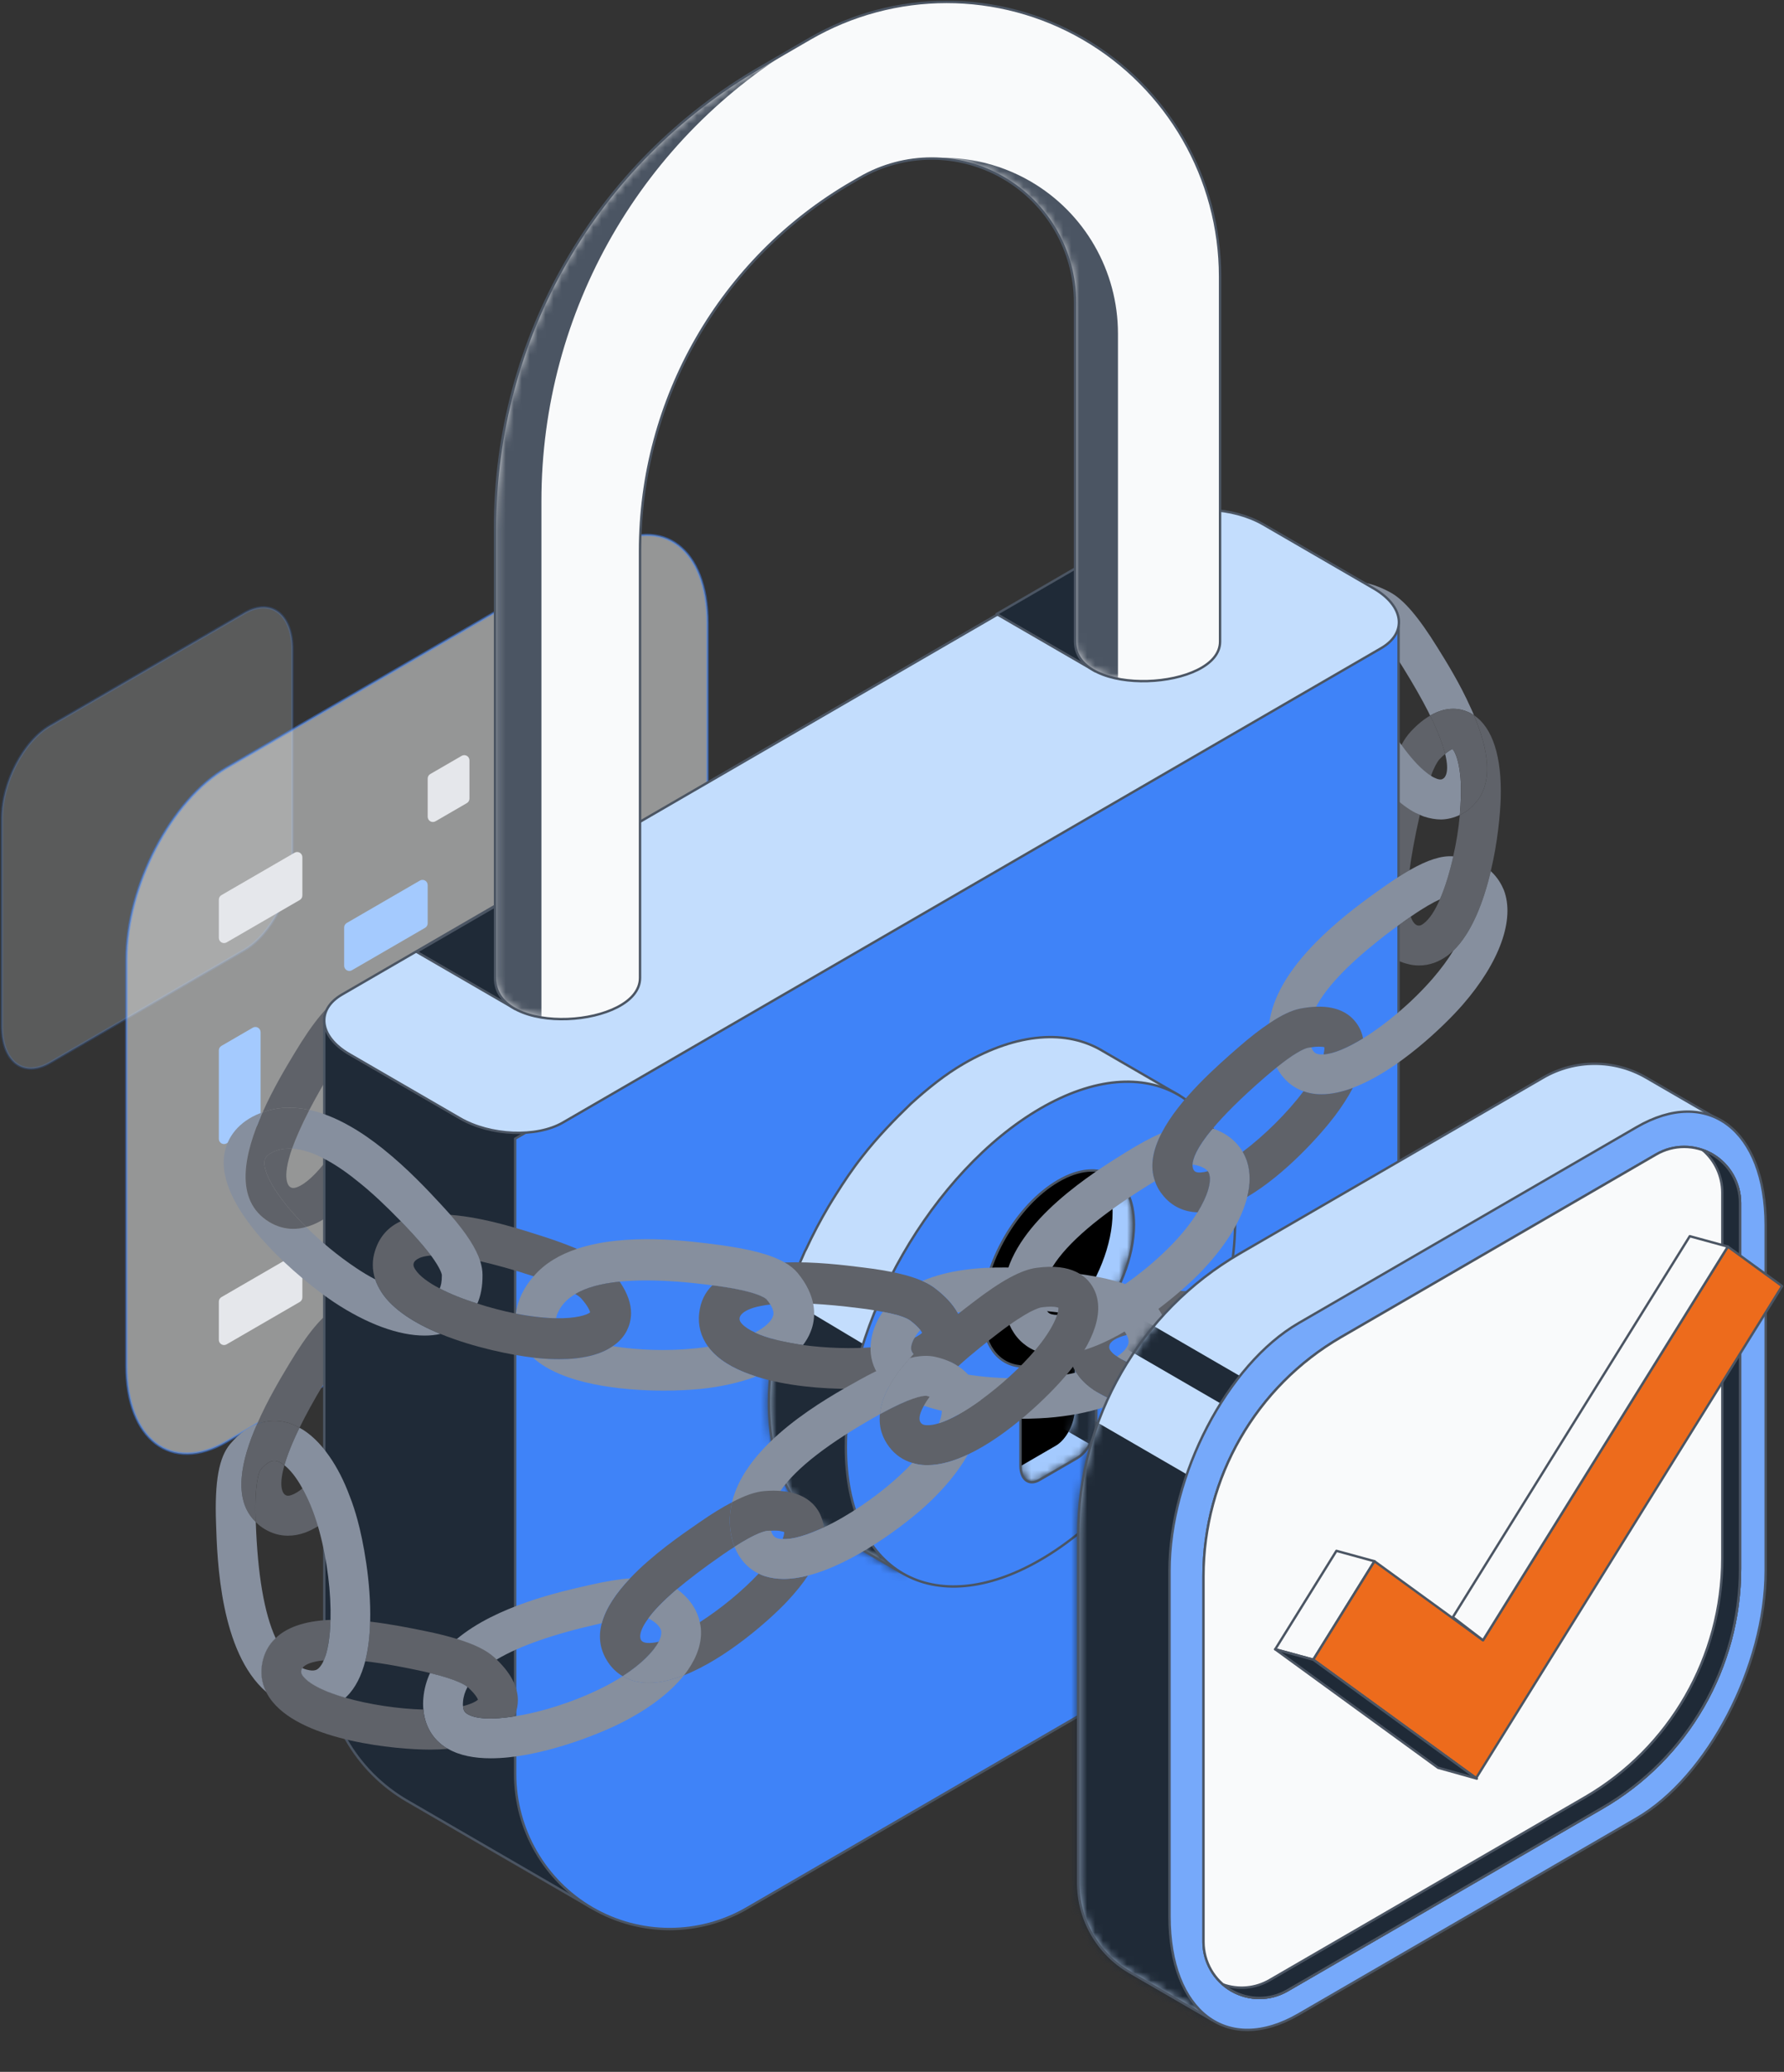 <svg width="224" height="260" viewBox="0 0 224 260" fill="none" xmlns="http://www.w3.org/2000/svg">
<rect x="0" y="0" width="224" height="260" fill="#333333" stroke="none"/>
<path opacity="0.2" fill-rule="evenodd" clip-rule="evenodd" d="M36.72 81.512C36.72 77.058 34.018 75.008 30.689 76.936L6.27 91.086C2.941 93.014 0.24 98.196 0.24 102.651V128.788C0.24 133.242 2.943 135.292 6.27 133.363L30.689 119.213C34.018 117.284 36.72 112.102 36.72 107.648V81.512Z" fill="#F9FAFB" stroke="#3F83F8" stroke-width="0.3" stroke-miterlimit="10"/>
<path opacity="0.5" fill-rule="evenodd" clip-rule="evenodd" d="M88.836 78.178C88.836 68.898 83.205 64.625 76.269 68.644L28.441 96.358C21.505 100.376 15.874 111.175 15.874 120.454V171.377C15.874 180.659 21.505 184.931 28.441 180.911L76.269 153.197C83.205 149.179 88.836 138.38 88.836 129.101V78.178Z" fill="#F9FAFB" stroke="#3F83F8" stroke-width="0.3" stroke-miterlimit="10"/>
<path fill-rule="evenodd" clip-rule="evenodd" d="M79.921 108.488C79.921 108.255 79.796 108.038 79.596 107.922C79.394 107.805 79.146 107.805 78.945 107.922C76.679 109.233 71.155 112.434 69.758 113.245C69.556 113.361 69.433 113.578 69.433 113.811V118.608C69.433 118.842 69.558 119.058 69.758 119.175C69.959 119.291 70.207 119.291 70.409 119.175C72.675 117.862 78.198 114.661 79.596 113.851C79.798 113.734 79.921 113.519 79.921 113.284V108.488Z" fill="#E5E7EB"/>
<path fill-rule="evenodd" clip-rule="evenodd" d="M58.945 120.642C58.945 120.409 58.82 120.194 58.62 120.076C58.418 119.959 58.17 119.959 57.968 120.076C56.769 120.77 54.798 121.913 54.026 122.36C53.825 122.477 53.701 122.692 53.701 122.927V127.723C53.701 127.956 53.826 128.172 54.026 128.289C54.228 128.406 54.476 128.406 54.678 128.289C55.877 127.595 57.848 126.452 58.62 126.004C58.821 125.887 58.945 125.671 58.945 125.438V120.642Z" fill="#E5E7EB"/>
<path fill-rule="evenodd" clip-rule="evenodd" d="M79.921 133.71C79.921 133.477 79.796 133.262 79.596 133.145C79.394 133.027 79.146 133.027 78.945 133.145C77.745 133.84 75.775 134.981 75.003 135.43C74.801 135.547 74.678 135.762 74.678 135.995V140.792C74.678 141.025 74.803 141.24 75.003 141.357C75.204 141.475 75.453 141.475 75.654 141.357C76.854 140.662 78.825 139.521 79.596 139.072C79.798 138.955 79.921 138.74 79.921 138.507V133.71Z" fill="#E5E7EB"/>
<path fill-rule="evenodd" clip-rule="evenodd" d="M58.945 145.866C58.945 145.633 58.82 145.418 58.62 145.301C58.418 145.184 58.17 145.184 57.968 145.301C56.769 145.995 54.798 147.138 54.026 147.586C53.825 147.703 53.701 147.918 53.701 148.151V152.948C53.701 153.181 53.826 153.396 54.026 153.514C54.228 153.631 54.476 153.631 54.678 153.514C55.877 152.819 57.848 151.677 58.62 151.229C58.821 151.111 58.945 150.896 58.945 150.663V145.866Z" fill="#E5E7EB"/>
<path fill-rule="evenodd" clip-rule="evenodd" d="M69.433 95.648C69.433 95.415 69.308 95.199 69.108 95.082C68.906 94.965 68.658 94.965 68.456 95.082C67.257 95.776 65.286 96.919 64.514 97.365C64.313 97.483 64.189 97.698 64.189 97.933V109.035C64.189 109.269 64.314 109.484 64.514 109.602C64.716 109.717 64.964 109.717 65.166 109.602C66.365 108.906 68.336 107.765 69.108 107.318C69.31 107.201 69.433 106.986 69.433 106.751V95.648Z" fill="#E5E7EB"/>
<path fill-rule="evenodd" clip-rule="evenodd" d="M48.454 133.027C48.454 132.794 48.33 132.578 48.129 132.461C47.928 132.344 47.679 132.344 47.478 132.461C46.279 133.157 44.308 134.298 43.536 134.746C43.334 134.863 43.211 135.079 43.211 135.312V146.415C43.211 146.648 43.336 146.865 43.536 146.981C43.738 147.098 43.986 147.098 44.188 146.981C45.387 146.286 47.358 145.144 48.129 144.696C48.331 144.578 48.454 144.363 48.454 144.13V133.027Z" fill="#E5E7EB"/>
<path fill-rule="evenodd" clip-rule="evenodd" d="M37.966 158.021C37.966 157.788 37.841 157.572 37.641 157.455C37.439 157.338 37.191 157.338 36.989 157.455C34.724 158.768 29.2 161.969 27.803 162.779C27.601 162.896 27.477 163.111 27.477 163.344V168.141C27.477 168.374 27.602 168.591 27.803 168.706C28.004 168.824 28.252 168.824 28.454 168.706C30.72 167.394 36.243 164.193 37.641 163.383C37.843 163.266 37.966 163.05 37.966 162.817V158.021Z" fill="#E5E7EB"/>
<path fill-rule="evenodd" clip-rule="evenodd" d="M58.945 95.42C58.945 95.185 58.82 94.97 58.62 94.852C58.418 94.737 58.17 94.737 57.968 94.852C56.769 95.548 54.798 96.689 54.026 97.136C53.825 97.253 53.701 97.468 53.701 97.703V102.499C53.701 102.732 53.826 102.949 54.026 103.067C54.228 103.182 54.476 103.182 54.678 103.067C55.877 102.371 57.848 101.23 58.62 100.782C58.821 100.666 58.945 100.449 58.945 100.216V95.42Z" fill="#E5E7EB"/>
<path fill-rule="evenodd" clip-rule="evenodd" d="M37.966 107.576C37.966 107.343 37.841 107.126 37.641 107.009C37.439 106.893 37.191 106.893 36.989 107.009C34.724 108.321 29.2 111.522 27.803 112.332C27.601 112.449 27.477 112.665 27.477 112.899V117.696C27.477 117.929 27.602 118.146 27.803 118.263C28.004 118.379 28.252 118.379 28.454 118.263C30.72 116.95 36.243 113.749 37.641 112.94C37.843 112.822 37.966 112.607 37.966 112.372V107.576Z" fill="#E5E7EB"/>
<path fill-rule="evenodd" clip-rule="evenodd" d="M79.921 83.263C79.921 83.03 79.796 82.815 79.596 82.697C79.394 82.58 79.146 82.58 78.945 82.697C77.745 83.391 75.775 84.534 75.003 84.981C74.801 85.098 74.678 85.313 74.678 85.548V90.344C74.678 90.577 74.803 90.794 75.003 90.91C75.204 91.027 75.453 91.027 75.654 90.91C76.854 90.216 78.825 89.073 79.596 88.625C79.798 88.508 79.921 88.292 79.921 88.059V83.263Z" fill="#A4CAFE"/>
<path fill-rule="evenodd" clip-rule="evenodd" d="M74.676 124.138C74.676 123.904 74.551 123.688 74.351 123.571C74.149 123.455 73.901 123.455 73.699 123.571C71.434 124.884 65.91 128.085 64.513 128.895C64.311 129.012 64.188 129.227 64.188 129.46V134.257C64.188 134.49 64.312 134.705 64.513 134.822C64.714 134.94 64.962 134.94 65.164 134.822C67.43 133.51 72.953 130.309 74.351 129.499C74.553 129.382 74.676 129.166 74.676 128.933V124.138Z" fill="#A4CAFE"/>
<path fill-rule="evenodd" clip-rule="evenodd" d="M53.699 111.07C53.699 110.837 53.575 110.62 53.374 110.504C53.173 110.387 52.925 110.387 52.723 110.504C50.457 111.815 44.934 115.016 43.536 115.828C43.334 115.945 43.211 116.16 43.211 116.393V121.191C43.211 121.424 43.336 121.64 43.536 121.757C43.736 121.874 43.986 121.874 44.188 121.757C46.453 120.446 51.977 117.243 53.374 116.433C53.576 116.316 53.699 116.101 53.699 115.868V111.07Z" fill="#A4CAFE"/>
<path fill-rule="evenodd" clip-rule="evenodd" d="M32.721 129.531C32.721 129.298 32.596 129.082 32.396 128.965C32.194 128.848 31.946 128.848 31.744 128.965C30.545 129.661 28.574 130.802 27.803 131.25C27.601 131.367 27.477 131.582 27.477 131.815V142.919C27.477 143.152 27.602 143.369 27.803 143.485C28.004 143.602 28.252 143.602 28.454 143.485C29.653 142.79 31.624 141.648 32.396 141.2C32.598 141.082 32.721 140.867 32.721 140.634V129.531Z" fill="#A4CAFE"/>
<path d="M49.736 163.876C49.036 163.291 48.022 162.758 46.607 162.758C45.41 162.758 43.962 163.126 42.182 164.127C40.485 165.078 38.655 167.267 36.325 171.141C35.211 172.994 33.563 175.749 32.282 178.706C33.696 178.171 34.961 178.272 35.776 178.455C36.408 178.589 37.007 178.823 37.606 179.174C38.371 177.621 39.37 175.767 40.685 173.596C43.098 169.555 44.295 168.671 44.611 168.502C45.742 167.868 46.341 167.784 46.557 167.784C46.841 168.335 46.974 170.406 45.792 173.863C44.777 176.786 43.13 180.109 41.367 182.781C40.219 184.468 39.055 185.903 37.973 186.788C37.507 187.172 37.041 187.457 36.624 187.606C36.125 187.79 35.925 187.674 35.81 187.59C35.659 187.507 34.862 186.856 35.71 183.883C35.344 183.583 35.011 183.416 34.695 183.35C34.479 183.3 33.813 183.149 32.715 184.452C32.632 184.569 31.933 185.721 32.098 190.798C32.098 190.865 32.098 190.931 32.114 190.998C32.43 191.349 32.814 191.633 33.229 191.884C34.145 192.435 35.126 192.719 36.157 192.719C36.873 192.719 37.604 192.586 38.336 192.319C38.869 192.118 39.401 191.852 39.916 191.535C41.348 190.65 42.694 189.314 43.909 187.778C47.187 183.67 49.599 178.11 50.498 175.505C52.377 170.011 52.111 165.87 49.732 163.883L49.736 163.876Z" fill="#5F6269"/>
<path d="M50.701 124.72C49.987 124.123 48.932 123.576 47.486 123.576C46.277 123.576 44.798 123.952 42.978 124.977C41.242 125.951 39.37 128.188 36.988 132.149C35.882 133.976 34.266 136.674 32.973 139.593C34.895 138.877 36.886 138.859 38.842 139.286C39.54 137.938 40.408 136.401 41.445 134.659C42.688 132.592 43.607 131.329 44.252 130.577C44.915 129.809 45.307 129.536 45.459 129.449C46.617 128.8 47.228 128.715 47.449 128.715C47.739 129.279 47.875 131.395 46.65 134.93C45.97 136.963 44.966 139.182 43.809 141.248C42.941 142.836 41.988 144.338 41.036 145.585C39.708 147.31 38.399 148.574 37.292 148.984C36.782 149.172 36.578 149.051 36.442 148.966C36.272 148.863 35.302 148.079 36.663 144.15C36.561 144.133 36.476 144.133 36.373 144.133C35.608 144.133 34.928 144.269 34.298 144.56C33.261 145.055 33.226 145.516 33.21 145.773C33.074 147.567 35.235 150.777 38.434 153.97C38.637 153.919 38.842 153.867 39.045 153.782C41.308 152.962 43.435 150.93 45.238 148.505C46.293 147.122 47.228 145.619 48.045 144.133C49.713 141.162 50.903 138.276 51.482 136.601C53.405 130.966 53.133 126.748 50.7 124.717L50.701 124.72Z" fill="#5F6269"/>
<path d="M176.984 109.205C175.952 109.79 174.805 110.542 173.54 111.443C173.04 111.794 172.441 112.212 171.793 112.695C171.843 114.715 172.192 116.603 173.008 118.089C174.09 117.222 175.27 116.336 176.553 115.433C176.753 115.284 176.953 115.149 177.136 115.033C176.82 114.098 176.619 112.379 176.984 109.205Z" fill="#5F6269"/>
<path d="M173.536 111.451C173.054 111.803 172.439 112.222 171.802 112.706C171.67 108.28 172.898 103.238 173.601 100.265C173.71 99.803 173.843 99.34 173.931 98.922C174.589 96.566 175.247 94.783 175.971 93.483C176.321 92.8 176.717 92.271 177.112 91.831C177.967 90.905 178.802 90.245 179.57 89.805C180.447 91.566 180.952 92.932 181.282 93.989C181.347 94.209 181.413 94.407 181.458 94.606C181.261 94.76 181.019 95.003 180.734 95.289C180.625 95.421 180.339 95.773 179.945 96.676C179.857 96.873 179.769 97.093 179.682 97.359C179.331 98.262 178.914 99.517 178.497 101.323C178.432 101.631 178.344 101.94 178.278 102.248C177.62 105.11 177.224 107.401 176.983 109.206C175.952 109.8 174.81 110.549 173.539 111.452L173.536 111.451Z" fill="#5F6269"/>
<path d="M188.432 100.198C188.366 102.113 188.059 105.681 187.181 109.314C186.282 113.144 184.812 117.064 182.465 119.31C182.268 119.508 182.048 119.684 181.807 119.882C180.687 120.719 179.459 121.159 178.187 121.159C177.725 121.159 177.264 121.116 176.805 120.983C175.005 120.565 173.8 119.508 173.009 118.076C174.083 117.218 175.268 116.336 176.563 115.434C176.76 115.28 176.959 115.148 177.133 115.037C177.441 115.94 177.857 116.095 177.988 116.138C178.142 116.161 178.339 116.226 178.777 115.874C179.501 115.323 180.181 114.268 180.796 112.858C181.454 111.338 182.024 109.468 182.463 107.464C182.858 105.769 183.143 103.963 183.297 102.268C183.494 102.179 183.693 102.07 183.89 101.959C184.285 101.696 184.679 101.408 184.986 101.056C187.684 98.414 186.851 93.966 185.074 89.76C187.401 91.301 188.585 94.958 188.432 100.198Z" fill="#5F6269"/>
<path d="M172.174 78.73C172.482 78.907 173.689 79.765 176.167 83.773C177.506 85.931 178.537 87.758 179.326 89.299C179.414 89.475 179.502 89.65 179.568 89.805C180.644 89.167 181.63 88.947 182.464 88.947C183.167 88.947 183.76 89.101 184.264 89.321C184.549 89.43 184.813 89.585 185.076 89.761C184.944 89.43 184.791 89.101 184.637 88.77C183.321 85.82 181.632 83.09 180.49 81.261C178.098 77.408 176.256 75.25 174.544 74.324C172.744 73.355 171.297 73.003 170.09 73.024C168.686 73.047 167.677 73.596 166.974 74.191C164.627 76.217 164.429 80.356 166.382 85.817C167.304 88.415 169.805 93.941 173.138 97.993C173.401 98.302 173.665 98.631 173.928 98.919C174.959 100.042 176.055 101.011 177.175 101.694C177.525 101.914 177.898 102.091 178.271 102.245C178.447 102.333 178.599 102.399 178.776 102.465C179.522 102.708 180.245 102.84 180.969 102.84C181.781 102.817 182.549 102.62 183.295 102.268C183.361 101.496 183.404 100.748 183.427 100.044C183.558 96.388 182.812 94.45 182.373 93.989C182.242 94.055 181.934 94.187 181.451 94.606C182.066 97.05 181.363 97.622 181.232 97.688C181.123 97.776 180.924 97.908 180.42 97.731C180.178 97.643 179.938 97.534 179.674 97.357C179.477 97.246 179.278 97.094 179.059 96.917C178.071 96.145 177.019 94.936 175.966 93.481C175.855 93.305 175.724 93.15 175.615 92.975C173.816 90.333 172.126 87.03 171.052 84.123C169.824 80.667 169.933 78.597 170.218 78.046C170.415 78.046 171.03 78.112 172.171 78.729L172.174 78.73Z" fill="#868F9E"/>
<path d="M184.988 101.059C184.68 101.41 184.285 101.696 183.891 101.962C183.694 102.071 183.495 102.182 183.298 102.27C183.364 101.499 183.407 100.75 183.43 100.046C183.561 96.391 182.815 94.453 182.376 93.992C182.245 94.057 181.938 94.189 181.454 94.609C181.411 94.411 181.344 94.212 181.278 93.992C180.948 92.934 180.444 91.57 179.566 89.807C180.642 89.169 181.629 88.949 182.463 88.949C183.166 88.949 183.758 89.103 184.262 89.324C184.547 89.433 184.811 89.587 185.074 89.764C186.851 93.969 187.685 98.417 184.986 101.06L184.988 101.059Z" fill="#5F6269"/>
<path d="M166.807 152.248C169.904 154.673 173.273 158.293 175.247 161.401C178.02 161.452 179.789 161.93 180.946 162.87C181.303 163.161 181.609 163.45 181.881 163.758C180.436 157.577 172.983 150.576 169.938 148.202C165.259 144.564 161.193 143.456 158.487 145.095C157.278 145.829 156.002 147.298 156.002 150.235C156.002 150.918 156.069 151.686 156.223 152.523C156.58 154.487 158.079 156.997 161.055 160.532C161.666 161.266 162.297 162.018 162.978 162.768C164.287 164.255 165.7 165.773 167.197 167.123C167.725 167.618 168.269 168.097 168.83 168.54C170.668 170.009 172.283 170.898 173.695 171.357C176.707 170.162 178.289 168.693 178.442 167.891C178.51 167.551 178 167.089 177.744 166.868C177.659 166.816 177.336 166.697 176.553 166.594C176.247 166.731 175.821 166.713 175.277 166.527C174.409 166.236 173.287 165.553 172.011 164.53C170.973 163.692 169.934 162.703 168.948 161.713C167.23 159.937 165.716 158.144 164.864 157.136C161.767 153.431 161.308 151.98 161.239 151.62C161 150.306 161.121 149.69 161.188 149.486C161.817 149.401 163.858 149.947 166.803 152.253L166.807 152.248Z" fill="#5F6269"/>
<path fill-rule="evenodd" clip-rule="evenodd" d="M74.151 146.893L40.715 127.518V207.904C40.715 215.366 44.681 222.26 51.12 225.991C60.934 231.678 74.153 239.338 74.153 239.338L74.151 146.893Z" fill="#1F2A37"/>
<path d="M74.151 146.893L40.715 127.518V207.904C40.715 215.366 44.681 222.26 51.12 225.991C60.934 231.678 74.153 239.338 74.153 239.338L74.151 146.893Z" stroke="#4B5563" stroke-width="0.3" stroke-linejoin="round"/>
<path fill-rule="evenodd" clip-rule="evenodd" d="M175.603 78.621L64.679 142.894V222.61C64.679 229.567 68.376 235.994 74.378 239.471C80.38 242.949 87.775 242.949 93.778 239.471C114.808 227.285 142.427 211.282 159.592 201.336C169.5 195.594 175.603 184.986 175.603 173.505V78.621Z" fill="#3F83F8"/>
<path d="M175.603 78.621L64.679 142.894V222.61C64.679 229.567 68.376 235.994 74.378 239.471C80.38 242.949 87.775 242.949 93.778 239.471C114.808 227.285 142.427 211.282 159.592 201.336C169.5 195.594 175.603 184.986 175.603 173.505V78.621Z" stroke="#4B5563" stroke-width="0.3" stroke-linejoin="round"/>
<path fill-rule="evenodd" clip-rule="evenodd" d="M158.619 65.811C154.793 63.594 148.997 63.353 145.683 65.273L42.951 124.801C39.637 126.721 40.053 130.079 43.88 132.297L57.745 140.331C61.571 142.548 67.367 142.789 70.681 140.869L173.413 81.343C176.727 79.423 176.311 76.064 172.484 73.847L158.619 65.811Z" fill="#C3DDFD"/>
<path d="M158.619 65.811C154.793 63.594 148.997 63.353 145.683 65.273L42.951 124.801C39.637 126.721 40.053 130.079 43.88 132.297L57.745 140.331C61.571 142.548 67.367 142.789 70.681 140.869L173.413 81.343C176.727 79.423 176.311 76.064 172.484 73.847L158.619 65.811Z" stroke="#4B5563" stroke-width="0.3" stroke-linejoin="round"/>
<path fill-rule="evenodd" clip-rule="evenodd" d="M64.679 126.615L52.306 119.446L64.879 112.16L76.667 118.991L64.679 126.615Z" fill="#1F2A37"/>
<path d="M64.679 126.615L52.306 119.446L64.879 112.16L76.667 118.991L64.679 126.615Z" stroke="#4B5563" stroke-width="0.3" stroke-linejoin="round"/>
<path fill-rule="evenodd" clip-rule="evenodd" d="M137.508 84.221L125.137 77.055L137.71 69.768L149.498 76.598L137.508 84.221Z" fill="#1F2A37"/>
<path d="M137.508 84.221L125.137 77.055L137.71 69.768L149.498 76.598L137.508 84.221Z" stroke="#4B5563" stroke-width="0.3" stroke-linejoin="round"/>
<path fill-rule="evenodd" clip-rule="evenodd" d="M134.983 80.517V37.965C134.983 31.509 131.552 25.544 125.98 22.316C120.409 19.088 113.545 19.088 107.975 22.316C107.642 22.509 107.307 22.702 106.974 22.895C90.507 32.438 80.362 50.071 80.362 69.156V122.716C80.362 128.907 62.154 130.292 62.154 122.716V66.241C62.154 42.431 74.811 20.43 95.357 8.524C97.437 7.319 99.553 6.093 101.687 4.856C112.31 -1.298 125.399 -1.298 136.024 4.856C146.647 11.012 153.192 22.388 153.192 34.7V80.515C153.192 86.578 134.985 87.666 134.985 80.515L134.983 80.517Z" fill="#F9FAFB"/>
<mask id="mask0_691_3389" style="mask-type:luminance" maskUnits="userSpaceOnUse" x="62" y="0" width="92" height="128">
<path d="M134.983 80.517V37.965C134.983 31.509 131.552 25.544 125.98 22.316C120.409 19.088 113.545 19.088 107.975 22.316C107.642 22.509 107.307 22.702 106.974 22.895C90.507 32.438 80.362 50.071 80.362 69.156V122.716C80.362 128.907 62.154 130.292 62.154 122.716V66.241C62.154 42.431 74.811 20.43 95.357 8.524C97.437 7.319 99.553 6.093 101.687 4.856C112.31 -1.298 125.399 -1.298 136.024 4.856C146.647 11.012 153.192 22.388 153.192 34.7V80.515C153.192 86.578 134.985 87.666 134.985 80.515L134.983 80.517Z" fill="white"/>
</mask>
<g mask="url(#mask0_691_3389)">
<path fill-rule="evenodd" clip-rule="evenodd" d="M67.985 127.689C64.753 127.161 62.154 125.578 62.154 122.716V66.241C62.154 42.431 74.811 20.43 95.357 8.524L101.185 5.148C80.638 17.052 67.982 39.055 67.982 62.865V127.532C67.982 127.585 67.982 127.638 67.985 127.689Z" fill="#4B5563"/>
<path fill-rule="evenodd" clip-rule="evenodd" d="M116.199 19.91C120.708 19.459 125.325 20.407 129.381 22.757C136.182 26.697 140.372 33.981 140.372 41.865V85.189C137.348 84.599 134.983 83.092 134.983 80.516V37.966C134.983 31.51 131.552 25.545 125.98 22.317C122.962 20.567 119.565 19.764 116.199 19.91Z" fill="#4B5563"/>
</g>
<path d="M134.983 80.517V37.965C134.983 31.509 131.552 25.544 125.98 22.316C120.409 19.088 113.545 19.088 107.975 22.316C107.642 22.509 107.307 22.702 106.974 22.895C90.507 32.438 80.362 50.071 80.362 69.156V122.716C80.362 128.907 62.154 130.292 62.154 122.716V66.241C62.154 42.431 74.811 20.43 95.357 8.524C97.437 7.319 99.553 6.093 101.687 4.856C112.31 -1.298 125.399 -1.298 136.024 4.856C146.647 11.012 153.192 22.388 153.192 34.7V80.515C153.192 86.578 134.985 87.666 134.985 80.515L134.983 80.517Z" stroke="#4B5563" stroke-width="0.3" stroke-linejoin="round"/>
<path d="M138.421 131.872C133.986 129.208 127.811 129.539 120.981 133.496C118.672 134.835 116.484 136.593 114.366 138.513C112.268 140.534 110.172 142.694 108.274 145.125C107.062 146.658 105.963 148.296 104.913 149.967C104.61 150.449 104.314 150.923 104.024 151.413C103.004 153.142 102.066 154.911 101.229 156.722C101.171 156.847 101.091 156.965 101.035 157.092C98.238 163.337 96.541 169.901 96.541 175.98C96.541 183.706 99.212 189.165 103.541 191.766L113.205 197.366L148.085 137.47L138.421 131.872Z" fill="#C3DDFD"/>
<mask id="mask1_691_3389" style="mask-type:luminance" maskUnits="userSpaceOnUse" x="96" y="130" width="53" height="68">
<path d="M138.421 131.872C133.986 129.208 127.811 129.539 120.981 133.496C118.672 134.835 116.484 136.593 114.366 138.513C112.268 140.534 110.172 142.694 108.274 145.125C107.062 146.658 105.963 148.296 104.913 149.967C104.61 150.449 104.314 150.923 104.024 151.413C103.004 153.142 102.066 154.911 101.229 156.722C101.171 156.847 101.091 156.965 101.035 157.092C98.238 163.337 96.541 169.901 96.541 175.98C96.541 183.706 99.212 189.165 103.541 191.766L113.205 197.366L148.085 137.47L138.421 131.872Z" fill="white"/>
</mask>
<g mask="url(#mask1_691_3389)">
<path fill-rule="evenodd" clip-rule="evenodd" d="M109.135 201.329L66.148 175.64L92.758 159.322L135.16 184.672L109.135 201.329Z" fill="#1F2A37"/>
</g>
<path d="M138.421 131.872C133.986 129.208 127.811 129.539 120.981 133.496C118.672 134.835 116.484 136.593 114.366 138.513C112.268 140.534 110.172 142.694 108.274 145.125C107.062 146.658 105.963 148.296 104.913 149.967C104.61 150.449 104.314 150.923 104.024 151.413C103.004 153.142 102.066 154.911 101.229 156.722C101.171 156.847 101.091 156.965 101.035 157.092C98.238 163.337 96.541 169.901 96.541 175.98C96.541 183.706 99.212 189.165 103.541 191.766L113.205 197.366L148.085 137.47L138.421 131.872Z" stroke="#4B5563" stroke-width="0.3" stroke-linejoin="round"/>
<path d="M106.205 181.58C106.205 197.223 117.147 203.564 130.645 195.742C144.144 187.919 155.085 168.899 155.085 153.258C155.085 137.616 144.144 131.274 130.645 139.096C117.148 146.917 106.205 165.937 106.205 181.58Z" fill="#3F83F8" stroke="#4B5563" stroke-width="0.3" stroke-linejoin="round"/>
<path fill-rule="evenodd" clip-rule="evenodd" d="M128.135 171.477C125.296 171.216 123.385 168.766 123.385 164.696C123.385 158.62 127.64 151.221 132.884 148.184C138.127 145.145 142.383 147.612 142.383 153.687C142.383 157.759 140.471 162.424 137.633 165.973V178.42C137.633 180.175 136.568 182.214 135.258 182.974L130.508 185.726C129.197 186.486 128.133 185.678 128.133 183.925V171.478L128.135 171.477Z" fill="black"/>
<mask id="mask2_691_3389" style="mask-type:luminance" maskUnits="userSpaceOnUse" x="123" y="146" width="20" height="41">
<path d="M128.135 171.477C125.296 171.216 123.385 168.766 123.385 164.696C123.385 158.62 127.64 151.221 132.884 148.184C138.127 145.145 142.383 147.612 142.383 153.687C142.383 157.759 140.471 162.424 137.633 165.973V178.42C137.633 180.175 136.568 182.214 135.258 182.974L130.508 185.726C129.197 186.486 128.133 185.678 128.133 183.925V171.478L128.135 171.477Z" fill="white"/>
</mask>
<g mask="url(#mask2_691_3389)">
<path fill-rule="evenodd" clip-rule="evenodd" d="M138.124 146.975C140.69 147.46 142.384 149.856 142.384 153.688C142.384 157.76 140.472 162.425 137.634 165.974V178.421C137.634 180.176 136.569 182.215 135.259 182.975L130.509 185.727C129.215 186.478 128.162 185.7 128.135 183.994L132.574 181.421C133.886 180.661 134.949 178.62 134.949 176.867V164.42C137.788 160.871 139.699 156.206 139.699 152.134C139.699 149.891 139.12 148.14 138.122 146.976L138.124 146.975Z" fill="#A4CAFE"/>
<mask id="mask3_691_3389" style="mask-type:luminance" maskUnits="userSpaceOnUse" x="128" y="146" width="15" height="41">
<path d="M138.124 146.975C140.69 147.46 142.384 149.856 142.384 153.688C142.384 157.76 140.472 162.425 137.634 165.974V178.421C137.634 180.176 136.569 182.215 135.259 182.975L130.509 185.727C129.215 186.478 128.162 185.7 128.135 183.994L132.574 181.421C133.886 180.661 134.949 178.62 134.949 176.867V164.42C137.788 160.871 139.699 156.206 139.699 152.134C139.699 149.891 139.12 148.14 138.122 146.976L138.124 146.975Z" fill="white"/>
</mask>
<g mask="url(#mask3_691_3389)">
<path fill-rule="evenodd" clip-rule="evenodd" d="M143.455 169.383L130.408 161.822V177.507L143.455 185.067V169.383Z" fill="#1F2A37"/>
</g>
</g>
<path d="M128.135 171.477C125.296 171.216 123.385 168.766 123.385 164.696C123.385 158.62 127.64 151.221 132.884 148.184C138.127 145.145 142.383 147.612 142.383 153.687C142.383 157.759 140.471 162.424 137.633 165.973V178.42C137.633 180.175 136.568 182.214 135.258 182.974L130.508 185.726C129.197 186.486 128.133 185.678 128.133 183.925V171.478L128.135 171.477Z" stroke="#4B5563" stroke-width="0.3" stroke-linejoin="round"/>
<path d="M117.024 171.354C115.851 170.911 114.999 170.381 114.591 169.783C114.472 169.577 114.183 169.201 114.676 168.16C114.727 168.057 114.778 167.972 114.845 167.869C114.08 168.227 112.871 168.621 111.153 168.877C111.069 170.26 111.443 171.575 112.26 172.736C112.514 173.112 112.822 173.453 113.145 173.744C115.271 173.316 116.991 172.669 118.267 171.78C117.825 171.644 117.399 171.509 117.024 171.354Z" fill="#5F6269"/>
<path d="M120.919 167.291C120.919 167.77 120.851 168.213 120.732 168.606C120.442 169.647 119.797 170.569 118.844 171.355C118.657 171.509 118.47 171.646 118.266 171.782C117.825 171.646 117.399 171.509 117.024 171.355C115.85 170.911 114.999 170.381 114.59 169.783C114.472 169.578 114.182 169.202 114.675 168.16C114.727 168.058 114.778 167.972 114.845 167.87C115.322 167.63 115.628 167.408 115.782 167.256C115.748 167.188 115.679 167.068 115.561 166.915C115.34 166.642 114.965 166.232 114.285 165.72C114.149 165.617 113.74 165.361 112.788 165.07C112.685 165.037 112.567 165.003 112.448 164.985C112.022 164.866 111.496 164.746 110.849 164.627C110.066 164.473 109.096 164.302 107.906 164.166C105.644 163.875 103.721 163.705 102.104 163.619C101.22 163.568 100.42 163.552 99.688 163.552C98.514 163.552 97.544 163.603 96.728 163.706C96.609 163.518 96.455 163.296 96.25 163.057C96.148 162.938 95.111 162.05 89.989 161.367C89.801 161.349 89.614 161.315 89.444 161.299C91.401 159.266 94.906 158.55 98.513 158.431H98.53C102.189 158.294 105.966 158.756 108.399 159.062C111.75 159.472 114.15 160.018 115.817 160.753C116.14 160.889 116.428 161.044 116.702 161.196C116.941 161.333 117.144 161.469 117.349 161.624C118.779 162.7 119.68 163.742 120.225 164.715C120.292 164.852 120.361 165.006 120.428 165.143C120.785 165.929 120.921 166.645 120.921 167.294L120.919 167.291Z" fill="#5F6269"/>
<path d="M113.145 173.745C112.243 173.933 111.256 174.07 110.218 174.155C109.35 174.24 108.126 174.292 106.713 174.292C103.294 174.292 98.734 173.951 94.939 172.738C92.762 172.055 90.821 171.081 89.512 169.715C89.291 169.493 89.086 169.254 88.916 168.999C87.997 167.752 87.606 166.283 87.794 164.763C87.963 163.312 88.541 162.168 89.445 161.297C89.614 161.315 89.802 161.348 89.989 161.364C95.111 162.047 96.148 162.936 96.251 163.055C96.454 163.294 96.608 163.516 96.728 163.704C93.172 164.096 92.882 165.206 92.866 165.394C92.848 165.531 92.815 165.77 93.189 166.162C93.564 166.555 94.108 166.897 94.805 167.221C96.302 167.922 98.463 168.451 100.828 168.793C103.755 169.185 107.021 169.288 109.778 169.048C110.271 169.015 110.73 168.946 111.156 168.878C111.071 170.262 111.446 171.576 112.263 172.738C112.517 173.114 112.825 173.454 113.148 173.745H113.145Z" fill="#5F6269"/>
<path d="M76.717 159.471C75.867 158.533 74.488 157.644 72.447 156.722C71.307 156.243 69.979 155.748 68.414 155.236C65.589 154.331 60.876 152.777 56.555 152.453C54.241 152.282 52.046 152.453 50.328 153.254C50.788 153.716 51.247 154.21 51.723 154.723C52.795 155.885 53.561 156.823 54.121 157.558C54.36 157.54 54.614 157.524 54.904 157.524C56.129 157.524 57.864 157.712 60.298 158.276C62.102 158.686 64.297 159.283 66.968 160.154C66.98 160.154 66.991 160.16 67.001 160.172C69.281 160.906 70.694 161.522 71.579 161.999C71.851 162.135 72.056 162.272 72.242 162.391C73.587 161.589 75.441 161.077 77.805 160.837C77.5 160.41 77.142 159.949 76.717 159.471Z" fill="#5F6269"/>
<path d="M102.103 163.619C101.882 162.475 101.32 161.161 100.164 159.759C99.755 159.265 99.211 158.821 98.531 158.427H98.513C96.829 157.454 94.243 156.771 90.498 156.258C86.688 155.746 78.622 154.653 72.446 156.719C70.302 157.436 68.397 158.529 67.001 160.168C66.406 160.817 65.912 161.569 65.504 162.404C65.114 163.224 64.875 164.043 64.772 164.847C65.828 165.052 66.883 165.205 67.869 165.308C68.583 165.375 69.23 165.427 69.825 165.427C69.859 165.205 69.928 164.948 70.098 164.625C70.523 163.72 71.237 162.986 72.241 162.388C73.586 161.586 75.44 161.074 77.805 160.834C78.809 160.732 79.931 160.68 81.14 160.68C83.54 160.68 86.295 160.886 89.443 161.296C89.613 161.313 89.8 161.347 89.987 161.363C95.109 162.046 96.147 162.935 96.249 163.054C96.453 163.293 96.606 163.515 96.726 163.703C97.288 164.607 97.101 165.069 97.032 165.24C96.778 165.89 96.011 166.589 94.803 167.222C96.3 167.922 98.462 168.451 100.827 168.793C101.217 168.281 101.541 167.734 101.763 167.172C102.002 166.608 102.223 165.806 102.223 164.832C102.223 164.456 102.187 164.047 102.103 163.619ZM88.916 168.999C88.423 169.084 87.912 169.153 87.368 169.203C83.812 169.579 80.051 169.442 76.937 168.93C75.389 170.022 73.091 170.569 70.2 170.569C69.299 170.569 68.346 170.517 67.342 170.415C67.206 170.397 67.07 170.381 66.916 170.363C70.557 173.71 77.992 174.512 83.386 174.512C85.191 174.512 86.772 174.409 87.895 174.308C90.549 174.035 92.932 173.488 94.939 172.736C92.762 172.054 90.822 171.08 89.512 169.714C89.291 169.492 89.086 169.253 88.916 168.997V168.999Z" fill="#868F9E"/>
<path d="M79.235 164.798C79.235 165.669 78.996 166.403 78.708 166.983C78.317 167.751 77.722 168.418 76.939 168.93C75.391 170.023 73.093 170.569 70.202 170.569C69.3 170.569 68.348 170.518 67.344 170.415C67.208 170.398 67.072 170.381 66.918 170.364C64.314 170.057 59.551 169.135 55.297 167.393C52.167 166.112 49.325 164.37 47.862 162.1C47.539 161.587 47.284 161.075 47.113 160.546C46.705 159.35 46.705 158.103 47.113 156.892C47.691 155.099 48.831 153.938 50.329 153.254C50.789 153.715 51.248 154.21 51.724 154.723C52.797 155.884 53.562 156.823 54.122 157.557C52.318 157.694 52.012 158.343 51.961 158.479C51.91 158.634 51.842 158.855 52.148 159.317C52.659 160.12 53.765 160.94 55.211 161.69C56.556 162.391 58.189 163.038 59.941 163.584C61.506 164.097 63.155 164.523 64.772 164.847C65.828 165.053 66.883 165.206 67.869 165.309C68.583 165.376 69.23 165.427 69.825 165.427C72.31 165.479 73.705 165.018 74.097 164.693C74.046 164.471 73.825 163.891 72.939 162.9C72.855 162.815 72.65 162.627 72.241 162.387C73.586 161.585 75.44 161.073 77.805 160.833C78.86 162.37 79.235 163.686 79.235 164.794V164.798Z" fill="#5F6269"/>
<path d="M60.298 158.275C59.787 156.67 58.58 154.792 56.554 152.452C56.18 152.025 55.771 151.581 55.347 151.12C53.781 149.43 51.178 146.629 48.048 144.137C46.721 143.078 45.292 142.07 43.812 141.251C42.212 140.346 40.528 139.645 38.843 139.287C37.806 141.302 37.126 142.89 36.666 144.154C37.96 144.206 39.405 144.683 41.038 145.589C42.332 146.29 43.727 147.262 45.241 148.509C46.823 149.79 48.507 151.377 50.328 153.256C50.787 153.717 51.247 154.212 51.722 154.724C52.795 155.886 53.56 156.824 54.121 157.559C55.363 159.249 55.482 159.932 55.482 160.035C55.482 160.872 55.363 161.367 55.209 161.692C56.554 162.392 58.187 163.04 59.939 163.586C60.347 162.648 60.602 161.468 60.586 159.984C60.586 159.437 60.485 158.873 60.298 158.275ZM47.861 162.101C47.537 161.589 47.283 161.076 47.111 160.548C46.346 160.155 45.545 159.677 44.729 159.13C42.449 157.61 40.272 155.801 38.434 153.974C37.889 154.144 37.345 154.213 36.816 154.213C35.761 154.213 34.758 153.922 33.823 153.36C29.33 150.644 30.641 144.787 32.972 139.597C32.7 139.682 32.41 139.801 32.138 139.922C29.722 141.048 28.293 142.996 28.105 145.387C27.595 152.285 37.905 160.721 41.921 163.403C46.072 166.152 50.054 167.603 53.304 167.603C54.002 167.603 54.683 167.534 55.294 167.398C52.164 166.117 49.322 164.375 47.859 162.105L47.861 162.101Z" fill="#868F9E"/>
<path d="M33.211 145.775C33.075 147.568 35.236 150.779 38.435 153.972C37.89 154.142 37.346 154.211 36.818 154.211C35.763 154.211 34.759 153.92 33.824 153.358C29.331 150.642 30.642 144.785 32.974 139.595C34.897 138.878 36.887 138.861 38.843 139.288C37.806 141.303 37.125 142.891 36.666 144.155C36.563 144.138 36.478 144.138 36.376 144.138C35.611 144.138 34.93 144.274 34.301 144.565C33.263 145.06 33.228 145.521 33.212 145.778L33.211 145.775Z" fill="#5F6269"/>
<path d="M163.78 165.173C162.963 164.559 161.823 164.046 160.309 163.619C158.846 163.209 157.043 162.885 154.812 162.595C151.359 162.168 147.344 161.758 143.685 162.049C143.549 162.067 143.431 162.067 143.294 162.083C139.261 162.441 136.948 163.637 135.672 165.072C139.857 165.737 140.742 166.506 140.845 166.608C141.032 166.829 141.184 167.051 141.304 167.239C141.373 167.342 141.423 167.443 141.458 167.53C142.172 167.36 143.058 167.223 144.061 167.154C144.742 167.103 145.44 167.087 146.172 167.087H146.665C149.659 167.12 152.721 167.514 154.321 167.702C154.475 167.72 154.611 167.736 154.747 167.769C158.66 168.264 160.09 168.88 160.567 169.169C161.825 168.401 163.645 167.786 166.012 167.324C165.485 166.624 164.753 165.907 163.783 165.173H163.78Z" fill="#5F6269"/>
<path d="M157.621 177.604C157.297 177.638 156.974 177.671 156.65 177.707C155.767 177.774 154.54 177.843 153.128 177.843C149.402 177.843 144.314 177.434 140.35 175.947C138.581 175.298 137.05 174.427 135.944 173.267C135.638 172.942 135.366 172.6 135.128 172.242C134.345 171.046 134.039 169.714 134.209 168.297C134.327 167.256 134.735 166.094 135.672 165.07C139.857 165.736 140.742 166.505 140.845 166.606C141.032 166.828 141.184 167.05 141.304 167.238C141.373 167.341 141.423 167.442 141.458 167.529C140.131 167.869 139.348 168.348 139.281 168.93C139.263 169.084 139.229 169.322 139.622 169.716C139.791 169.904 140.012 170.074 140.268 170.228C141.426 171.03 143.347 171.646 145.594 172.055C147.992 172.517 150.783 172.756 153.404 172.738C153.54 174.001 154.084 175.112 155.003 176.016C155.701 176.699 156.602 177.229 157.624 177.604H157.621Z" fill="#5F6269"/>
<path d="M146.681 167.154C146.681 167.136 146.663 167.103 146.663 167.086C146.442 165.942 145.88 164.662 144.74 163.312C144.366 162.851 143.906 162.441 143.295 162.083C143.226 162.049 143.159 161.998 143.091 161.964C141.407 160.99 138.855 160.307 135.094 159.812C131.011 159.266 122.113 158.037 115.817 160.752C116.141 160.889 116.429 161.043 116.703 161.196C116.941 161.332 117.145 161.469 117.35 161.623C118.779 162.7 119.681 163.741 120.225 164.715C121.757 164.39 123.578 164.22 125.721 164.22C128.12 164.22 130.894 164.442 134.058 164.834C134.228 164.851 134.398 164.885 134.569 164.901C134.96 164.953 135.334 165.004 135.675 165.071C139.86 165.737 140.746 166.506 140.848 166.608C141.036 166.829 141.188 167.051 141.308 167.239C141.377 167.342 141.426 167.443 141.461 167.53C141.836 168.247 141.682 168.623 141.615 168.793C141.428 169.272 140.968 169.749 140.27 170.228C141.428 171.03 143.349 171.645 145.595 172.055C145.919 171.627 146.157 171.184 146.343 170.705C146.582 170.141 146.803 169.339 146.803 168.366C146.803 167.99 146.769 167.58 146.684 167.154H146.681ZM135.128 172.243C134.617 172.362 134.073 172.465 133.511 172.55C133.017 172.635 132.507 172.704 131.962 172.755C127.028 173.268 121.736 172.825 118.265 171.782C117.823 171.645 117.398 171.509 117.023 171.354C115.849 170.911 114.998 170.381 114.589 169.783C114.471 169.577 114.181 169.201 114.674 168.16C114.725 168.057 114.777 167.972 114.844 167.869C115.014 167.528 115.27 167.204 115.558 166.913C115.337 166.64 114.962 166.23 114.282 165.717C114.146 165.615 113.738 165.359 112.785 165.068C112.682 165.035 112.564 165.001 112.446 164.983C112.02 164.864 111.493 164.744 110.846 164.625C110.761 164.744 110.692 164.864 110.608 164.983C110.42 165.274 110.233 165.597 110.081 165.939C109.605 166.929 109.367 167.92 109.315 168.877C109.231 170.26 109.605 171.574 110.422 172.736C110.676 173.112 110.984 173.453 111.306 173.744C114.895 177.227 122.502 178.047 127.963 178.047C129.783 178.047 131.365 177.962 132.471 177.841C135.108 177.568 137.473 177.039 139.481 176.287C139.771 176.185 140.059 176.066 140.349 175.945C138.58 175.296 137.049 174.425 135.943 173.265C135.637 172.94 135.365 172.598 135.126 172.24L135.128 172.243Z" fill="#868F9E"/>
<path d="M181.883 163.757C182.02 164.37 182.104 164.986 182.122 165.583C182.156 167.547 181.424 169.22 180.012 170.399C179.11 171.185 177.85 171.817 176.2 171.817C175.45 171.817 174.618 171.68 173.699 171.355C173.154 171.577 172.559 171.783 171.912 171.971C170.194 172.483 168.441 172.842 166.79 173.046C165.583 175.437 162.383 177.024 157.619 177.604C159.237 178.185 161.193 178.424 163.201 178.424C166.944 178.424 170.891 177.622 173.358 176.87C179.006 175.196 182.783 172.209 183.448 168.895C183.669 167.785 183.72 165.77 181.882 163.755L181.883 163.757ZM158.522 171.611C158.761 170.672 159.441 169.853 160.564 169.168C161.822 168.4 163.643 167.785 166.009 167.324C166.384 167.256 166.774 167.187 167.2 167.12C168.868 166.864 170.807 166.676 172.969 166.556C173.649 166.522 174.227 166.504 174.738 166.504C174.925 166.504 175.113 166.504 175.282 166.522C175.809 166.522 176.219 166.556 176.558 166.589C176.626 166.572 176.677 166.538 176.728 166.487C176.847 166.384 177.018 166.231 177.018 165.685C177 164.574 176.32 163.072 175.249 161.399C174.432 161.382 173.547 161.399 172.578 161.451C171.643 161.502 170.383 161.571 168.955 161.708C167.135 161.878 165.042 162.185 162.983 162.767C162.064 162.988 161.179 163.279 160.312 163.62C158.05 164.542 156.025 165.857 154.749 167.77C154.238 168.505 153.847 169.342 153.591 170.28C153.37 171.134 153.301 171.971 153.404 172.739C154.374 172.721 155.309 172.687 156.195 172.602C157.062 172.533 157.828 172.414 158.508 172.278C158.457 172.209 158.406 172.038 158.526 171.611H158.522Z" fill="#868F9E"/>
<path d="M182.122 165.583C182.156 167.547 181.424 169.22 180.012 170.399C179.111 171.185 177.851 171.816 176.2 171.816C175.451 171.816 174.618 171.68 173.699 171.355C176.711 170.16 178.293 168.691 178.446 167.889C178.514 167.549 178.004 167.087 177.748 166.866C177.663 166.814 177.34 166.695 176.557 166.593C176.624 166.575 176.676 166.541 176.727 166.49C176.845 166.387 177.017 166.234 177.017 165.688C176.999 164.578 176.319 163.075 175.247 161.402C178.02 161.454 179.79 161.931 180.947 162.871C181.304 163.162 181.61 163.451 181.882 163.76C182.018 164.373 182.103 164.989 182.121 165.587L182.122 165.583Z" fill="#5F6269"/>
<path d="M167.336 170.825C167.336 171.32 167.269 171.765 167.149 172.157C167.064 172.464 166.945 172.755 166.792 173.044C165.584 175.435 162.384 177.023 157.621 177.603C156.599 177.227 155.698 176.698 155 176.015C154.081 175.111 153.536 174 153.4 172.737C154.371 172.72 155.306 172.686 156.191 172.601C157.059 172.532 157.824 172.413 158.505 172.276C160.717 171.833 161.891 171.166 162.197 170.79C162.094 170.602 161.771 170.056 160.716 169.27C160.682 169.252 160.631 169.218 160.562 169.167C161.82 168.399 163.641 167.783 166.007 167.322C167.011 168.603 167.334 169.798 167.334 170.822L167.336 170.825Z" fill="#5F6269"/>
<path d="M165.254 126.337C164.64 126.353 163.974 126.437 163.258 126.57C162.16 126.787 160.895 127.388 159.364 128.423C159.198 129.776 159.281 131.161 159.713 132.548C159.862 133.049 160.062 133.517 160.296 133.951C161.361 133.099 162.16 132.532 162.758 132.18C163.591 131.662 164.039 131.529 164.206 131.495C164.355 131.461 164.505 131.445 164.638 131.428C164.571 131.328 164.539 131.195 164.487 131.06C164.055 129.673 164.305 128.087 165.253 126.334L165.254 126.337Z" fill="#868F9E"/>
<path d="M163.258 126.57C162.16 126.787 160.895 127.388 159.364 128.423C160.213 121.811 167.384 115.933 171.793 112.693C172.442 112.21 173.04 111.792 173.54 111.442C174.805 110.54 175.953 109.788 176.984 109.203C179.264 107.9 181.01 107.351 182.474 107.466C182.024 109.47 181.459 111.34 180.793 112.86C180.011 113.211 178.846 113.845 177.133 115.031C176.95 115.149 176.75 115.282 176.55 115.431C175.269 116.333 174.088 117.218 173.005 118.088C169.129 121.176 166.534 123.916 165.251 126.337C164.637 126.353 163.97 126.437 163.255 126.57H163.258Z" fill="#868F9E"/>
<path d="M183.655 126.087C181.342 128.741 175.453 134.42 169.862 136.507V136.523C168.514 137.025 167.184 137.325 165.919 137.325C165.419 137.325 164.937 137.275 164.471 137.174C164.188 137.107 163.922 137.041 163.657 136.941C162.209 136.424 161.061 135.405 160.296 133.952C161.361 133.101 162.16 132.533 162.758 132.181C163.591 131.664 164.039 131.531 164.206 131.497C164.355 131.463 164.505 131.447 164.638 131.429C164.937 132.164 165.286 132.231 165.503 132.281C165.703 132.331 165.935 132.331 166.185 132.315C167.416 132.265 169.18 131.513 171.143 130.311C173.988 128.558 177.249 125.836 179.894 122.797C180.943 121.578 181.808 120.41 182.474 119.307C184.803 117.069 186.284 113.145 187.182 109.322C188.081 110.14 188.562 111.059 188.83 111.71C190.228 115.383 188.298 120.758 183.655 126.087Z" fill="#868F9E"/>
<path d="M156.602 145.825C156.485 145.457 156.303 145.007 156.037 144.539C154.423 145.741 152.875 146.642 151.644 146.977C151.761 147.126 151.81 147.243 151.826 147.327C152.126 148.296 151.66 150.031 150.361 152.136C150.445 152.152 150.544 152.152 150.627 152.152H150.859C152.705 152.103 154.67 151.334 156.599 150.198C156.998 148.612 156.998 147.126 156.599 145.823L156.602 145.825Z" fill="#5F6269"/>
<path d="M156.602 145.824C156.485 145.456 156.303 145.006 156.037 144.538C155.787 144.121 155.472 143.703 155.056 143.287C154.39 142.636 153.509 142.035 152.278 141.617C150.214 144.072 149.766 145.458 149.732 146.176C149.766 146.16 149.799 146.16 149.831 146.16H149.899C150.981 146.361 151.445 146.711 151.645 146.978C151.762 147.127 151.812 147.244 151.828 147.328C152.127 148.297 151.661 150.032 150.363 152.137C149.564 153.423 148.45 154.859 147.002 156.328C144.173 159.199 140.763 161.722 137.819 163.292C135.788 164.394 133.974 165.029 132.727 165.013C132.478 165.013 132.244 164.979 132.045 164.93C131.847 164.88 131.48 164.762 131.213 164.01C131.179 163.893 131.145 163.776 131.113 163.642C130.764 162.224 131.113 160.654 132.162 158.966C134.008 155.994 137.985 152.587 144.109 148.781C144.425 148.58 144.742 148.397 145.025 148.229C144.325 146.325 144.793 144.238 145.857 142.184C144.559 142.736 143.08 143.537 141.349 144.606C137.322 147.111 127.605 153.138 126.174 160.687C125.908 162.023 125.924 163.426 126.273 164.846C126.39 165.347 126.557 165.831 126.757 166.265C127.423 167.767 128.52 168.87 129.935 169.488C130.185 169.588 130.451 169.671 130.716 169.755C131.349 169.922 131.997 170.006 132.679 170.006C133.794 170.006 134.959 169.789 136.157 169.405C141.847 167.652 148.07 162.359 150.549 159.853C153.776 156.564 155.872 153.191 156.605 150.201C157.004 148.615 157.004 147.129 156.605 145.826L156.602 145.824Z" fill="#868F9E"/>
<path d="M158.898 135.121C155.736 137.859 153.656 139.98 152.276 141.616C150.213 144.071 149.764 145.456 149.731 146.174C149.731 146.608 149.864 146.809 149.913 146.877C150.012 146.994 150.163 147.161 150.694 147.143C150.978 147.127 151.293 147.076 151.642 146.976C151.759 147.126 151.809 147.243 151.825 147.326C152.124 148.295 151.658 150.031 150.36 152.136C148.663 152.086 147.215 151.401 146.135 150.148C145.602 149.529 145.237 148.896 145.02 148.228C144.321 146.324 144.788 144.236 145.853 142.183C148.05 137.909 152.874 133.716 155.52 131.412C156.951 130.16 158.232 129.174 159.364 128.423C160.895 127.389 162.16 126.788 163.258 126.571C163.974 126.437 164.64 126.354 165.254 126.338C168.282 126.22 169.781 127.49 170.528 128.709C170.828 129.193 171.044 129.728 171.143 130.313C169.18 131.515 167.416 132.267 166.185 132.317C166.286 131.899 166.302 131.598 166.286 131.415C166.185 131.382 165.97 131.348 165.603 131.348C165.354 131.348 165.038 131.364 164.638 131.431C164.505 131.447 164.355 131.465 164.206 131.499C164.039 131.533 163.589 131.666 162.758 132.183C162.16 132.534 161.361 133.103 160.296 133.954C159.88 134.288 159.414 134.689 158.898 135.122V135.121Z" fill="#5F6269"/>
<path d="M165.919 137.325C167.184 137.325 168.514 137.025 169.862 136.523C169.297 137.626 168.548 138.778 167.65 139.98C165.869 142.352 161.361 147.41 156.602 150.199C157.001 148.613 157.001 147.127 156.602 145.824C156.485 145.456 156.303 145.006 156.037 144.538C158.732 142.517 161.644 139.646 163.657 136.957V136.941C163.922 137.041 164.19 137.108 164.471 137.174C164.937 137.275 165.419 137.325 165.919 137.325Z" fill="#5F6269"/>
<path d="M117.485 170.289C116.569 170.072 115.505 170.106 114.241 170.44C114.158 170.524 114.075 170.624 113.992 170.707C111.595 173.411 110.647 175.666 110.48 177.47C114.307 175.367 115.788 175.166 116.204 175.166H116.337C116.47 175.2 116.603 175.234 116.72 175.283C117.019 174.883 117.352 174.45 117.735 174.014C118.5 173.146 119.382 172.277 120.297 171.459C119.565 170.958 118.649 170.556 117.485 170.289Z" fill="#5F6269"/>
<path d="M133.725 172.743C131.744 175.081 126.637 180.123 121.529 182.528C119.799 183.346 118.069 183.864 116.456 183.864H116.239C115.641 183.848 115.076 183.764 114.542 183.579C113.378 183.245 112.397 182.561 111.648 181.575C110.9 180.59 110.3 179.238 110.484 177.467C114.31 175.363 115.791 175.163 116.207 175.163H116.34C116.473 175.196 116.606 175.23 116.723 175.28C115.625 176.8 115.192 178.002 115.609 178.535C115.708 178.653 115.841 178.836 116.374 178.852C116.824 178.868 117.339 178.784 117.905 178.601C119.386 178.134 121.249 177.081 123.146 175.696C125.593 173.925 128.087 171.655 129.935 169.484C132.314 166.694 132.946 164.724 132.897 164.107C132.764 164.057 132.465 163.974 131.898 163.974C131.614 163.974 131.249 164.008 130.815 164.057C130.633 164.074 130.201 164.191 129.318 164.642C128.454 165.11 127.155 165.912 125.292 167.348C124.194 168.2 122.197 169.72 120.3 171.455C119.568 170.954 118.652 170.554 117.488 170.287C116.573 170.07 115.508 170.104 114.245 170.438C116.574 167.834 119.536 165.446 122.147 163.458C125.724 160.702 128.236 159.349 130.167 159.1C134.61 158.499 136.49 160.169 137.289 161.655C138.769 164.393 137.505 168.335 133.728 172.743H133.725Z" fill="#5F6269"/>
<path d="M123.143 175.698C123.127 175.515 123.093 175.347 123.043 175.163C122.861 174.462 122.461 173.475 121.612 172.558C121.263 172.156 120.831 171.79 120.298 171.456C119.566 170.954 118.65 170.554 117.486 170.287C116.57 170.07 115.506 170.104 114.242 170.438C114.159 170.522 114.076 170.622 113.993 170.705C111.596 173.41 110.648 175.664 110.481 177.468C114.308 175.365 115.789 175.164 116.205 175.164H116.338C116.471 175.198 116.604 175.232 116.721 175.282C118.019 175.666 118.152 176.233 118.202 176.434C118.335 176.969 118.251 177.703 117.902 178.605C119.383 178.137 121.247 177.084 123.144 175.699L123.143 175.698Z" fill="#868F9E"/>
<path d="M114.242 170.438C114.159 170.521 114.076 170.621 113.992 170.704C111.596 173.409 110.648 175.663 110.481 177.468C110.465 177.484 110.448 177.484 110.432 177.501C104.109 181.025 99.966 184.215 97.987 187.102C96.855 188.738 96.44 190.276 96.706 191.695C96.739 191.846 96.773 191.979 96.805 192.096C96.688 192.096 96.539 192.096 96.389 192.112C96.089 192.129 94.975 192.347 92.229 194.116C92.047 193.665 91.914 193.181 91.813 192.664C91.53 191.229 91.597 189.842 91.912 188.523C93.693 181.059 103.709 175.498 107.868 173.193C110.481 171.741 112.563 170.839 114.242 170.438Z" fill="#868F9E"/>
<path d="M96.021 197.789C95.755 197.706 95.506 197.606 95.256 197.473C93.226 199.644 90.48 201.898 87.869 203.568C85.989 204.77 84.159 205.673 82.712 206.023C82.063 207.259 80.549 208.828 78.186 210.349C78.969 210.816 79.867 211.083 80.864 211.166C81.064 211.183 81.264 211.183 81.463 211.183C82.861 211.183 84.375 210.815 85.888 210.231C91.212 208.144 96.737 203.201 98.866 200.931C99.897 199.828 100.764 198.76 101.446 197.725C100.397 197.992 99.366 198.143 98.4 198.143C97.568 198.143 96.769 198.026 96.021 197.793V197.789ZM92.228 194.116C94.974 192.345 96.088 192.128 96.388 192.112C96.538 192.096 96.687 192.096 96.804 192.096C97.819 192.029 98.285 192.196 98.468 192.263C98.468 192.447 98.418 192.731 98.267 193.131C99.515 193.215 101.346 192.663 103.426 191.678C103.376 191.094 103.21 190.542 102.976 190.025C102.361 188.74 100.997 187.321 97.984 187.102C97.718 187.086 97.451 187.068 97.152 187.068C96.785 187.068 96.402 187.084 95.988 187.118C94.873 187.202 93.541 187.653 91.911 188.521C91.594 189.84 91.529 191.227 91.812 192.662C91.911 193.179 92.044 193.666 92.228 194.116Z" fill="#5F6269"/>
<path d="M121.528 182.527C120.364 184.615 118.583 186.786 116.304 188.889C113.708 191.277 107.219 196.253 101.446 197.722C100.397 197.989 99.366 198.14 98.401 198.14C97.568 198.14 96.769 198.022 96.021 197.789C95.756 197.706 95.506 197.606 95.256 197.473C93.876 196.804 92.843 195.652 92.228 194.116C94.974 192.345 96.089 192.128 96.388 192.112C96.538 192.096 96.687 192.096 96.804 192.096C97.037 192.848 97.387 192.964 97.586 193.031C97.786 193.099 98.018 193.133 98.268 193.133C99.515 193.216 101.347 192.665 103.426 191.68C106.454 190.261 109.981 187.906 112.943 185.185C113.526 184.65 114.073 184.117 114.541 183.581C115.074 183.765 115.639 183.848 116.238 183.866H116.454C118.068 183.866 119.799 183.348 121.528 182.531V182.527Z" fill="#868F9E"/>
<path d="M92.228 194.117C91.779 194.401 91.263 194.734 90.714 195.118C88.301 196.788 86.438 198.224 85.006 199.426C83.192 200.978 82.06 202.182 81.396 203.117C80.032 204.954 80.414 205.688 80.498 205.823C80.581 205.94 80.714 206.123 81.245 206.173C81.677 206.207 82.161 206.157 82.71 206.022C82.062 207.258 80.547 208.828 78.184 210.348C77.468 209.93 76.87 209.363 76.388 208.661C75.289 207.041 75.107 205.371 75.557 203.702C76.072 201.764 77.42 199.844 79.1 198.075C81.879 195.136 85.539 192.615 87.768 191.078C89.332 189.992 90.714 189.14 91.912 188.523C91.594 189.843 91.529 191.229 91.812 192.664C91.912 193.182 92.044 193.667 92.228 194.117Z" fill="#5F6269"/>
<path d="M87.869 203.568C87.603 202.316 86.854 200.78 85.008 199.427C83.194 200.979 82.062 202.183 81.398 203.118C81.515 203.152 81.58 203.168 81.598 203.185C83.063 204.037 83.045 204.705 83.029 204.922C83.029 205.239 82.912 205.607 82.714 206.025C82.065 207.26 80.551 208.83 78.188 210.35C78.971 210.818 79.869 211.085 80.866 211.168C81.066 211.184 81.266 211.184 81.465 211.184C82.863 211.184 84.377 210.816 85.89 210.233C87.222 208.53 87.97 206.777 88.02 205.073C88.036 204.656 88.004 204.138 87.869 203.571V203.568ZM74.026 198.909C70.299 199.745 62.329 201.532 57.371 205.673C55.923 206.875 54.742 208.295 53.994 209.947C57.456 210.783 58.453 211.483 58.687 211.684L58.703 211.7C59.351 210.464 60.583 209.328 62.363 208.26C65.208 206.556 69.518 205.054 75.258 203.767C75.357 203.751 75.458 203.717 75.557 203.699C76.073 201.762 77.421 199.841 79.1 198.072C77.686 198.172 76.005 198.458 74.026 198.909Z" fill="#868F9E"/>
<path d="M85.888 210.232C84.108 212.453 81.312 214.574 77.72 216.345C74.675 217.847 67.487 220.653 61.631 220.653C59.601 220.653 57.737 220.318 56.256 219.467C56.09 219.383 55.923 219.283 55.757 219.166C54.226 218.098 53.328 216.478 53.161 214.542C53.112 214.074 53.112 213.573 53.161 213.055C53.261 211.937 53.56 210.902 53.994 209.949C57.455 210.785 58.453 211.485 58.687 211.686L58.703 211.702C58.386 212.287 58.187 212.904 58.137 213.523C58.121 213.756 58.104 213.941 58.137 214.108C58.171 214.742 58.453 214.926 58.603 215.043C59.634 215.745 61.831 215.829 64.559 215.393C67.854 214.892 71.913 213.64 75.523 211.853C76.505 211.37 77.387 210.868 78.186 210.351C78.969 210.819 79.867 211.085 80.864 211.169C81.064 211.185 81.264 211.185 81.463 211.185C82.861 211.185 84.375 210.817 85.888 210.234V210.232Z" fill="#868F9E"/>
<path d="M38.087 210.399C37.754 209.982 37.804 209.765 37.838 209.614C37.854 209.514 37.905 209.413 37.971 209.329C36.606 208.778 35.492 207.509 34.61 205.572C33.629 206.491 33.163 207.576 32.947 208.595C32.681 209.88 32.83 211.15 33.412 212.318C34.445 213.219 35.659 213.904 37.072 214.322C37.822 214.539 38.553 214.638 39.251 214.638C40.816 214.638 42.247 214.105 43.377 213.052C40.915 212.352 38.934 211.432 38.086 210.398L38.087 210.399Z" fill="#868F9E"/>
<path d="M62.363 208.259C62.246 208.16 62.129 208.058 62.014 207.943C61.048 207.075 59.551 206.339 57.372 205.672C56.258 205.338 54.977 205.004 53.478 204.703C51.299 204.253 48.886 203.784 46.474 203.501C46.44 205.254 46.24 206.958 45.857 208.478C48.536 208.778 51.165 209.329 52.596 209.63C53.096 209.73 53.562 209.847 53.994 209.948C57.455 210.784 58.453 211.484 58.687 211.685L58.703 211.701C59.65 212.553 59.934 213.086 60.017 213.287C59.785 213.52 59.169 213.838 58.137 214.105C58.171 214.74 58.453 214.923 58.603 215.04C59.634 215.742 61.831 215.826 64.559 215.391C64.626 215.273 64.676 215.14 64.726 215.023C64.908 214.539 65.025 213.986 65.025 213.353C65.025 211.966 64.41 210.231 62.363 208.259ZM53.161 214.537C49.999 214.454 46.339 213.903 43.377 213.051C40.915 212.35 38.934 211.431 38.086 210.396C37.753 209.979 37.803 209.762 37.836 209.611C37.852 209.511 37.903 209.41 37.969 209.326C38.302 208.843 39.267 208.491 40.665 208.357C41.165 207.205 41.447 205.418 41.498 203.281C38.004 203.415 35.873 204.35 34.61 205.569C33.629 206.489 33.163 207.573 32.947 208.592C32.681 209.877 32.83 211.147 33.412 212.315C33.629 212.749 33.894 213.167 34.227 213.567C38.238 218.493 49.718 219.562 53.944 219.562H54.044C54.826 219.562 55.558 219.528 56.256 219.462C56.09 219.379 55.923 219.279 55.757 219.162C54.226 218.093 53.328 216.474 53.161 214.537Z" fill="#5F6269"/>
<path d="M37.606 179.17C36.625 181.174 36.042 182.71 35.709 183.88C35.342 183.58 35.009 183.412 34.694 183.347C34.478 183.297 33.812 183.146 32.713 184.449C32.63 184.566 31.932 185.718 32.097 190.794C32.097 190.862 32.097 190.928 32.113 190.995C29.151 188.19 30.283 183.213 32.279 178.704C33.693 178.169 34.958 178.27 35.773 178.454C36.405 178.587 37.004 178.822 37.603 179.172L37.606 179.17Z" fill="#5F6269"/>
<path d="M32.947 208.594C32.681 209.879 32.83 211.149 33.413 212.317C27.655 207.307 27.273 195.869 27.124 191.11C26.941 185.883 27.49 182.86 28.92 181.191C30.052 179.854 31.216 179.103 32.281 178.703C30.284 183.212 29.152 188.188 32.114 190.994C32.348 197.606 33.179 202.465 34.61 205.571C33.629 206.491 33.163 207.575 32.947 208.594Z" fill="#868F9E"/>
<path d="M46.474 203.499C46.44 205.253 46.24 206.956 45.857 208.476C45.392 210.247 44.66 211.783 43.545 212.885C43.496 212.935 43.429 212.985 43.379 213.052C40.917 212.352 38.936 211.433 38.087 210.398C37.755 209.98 37.804 209.763 37.838 209.612C37.854 209.512 37.905 209.411 37.971 209.328C38.121 209.411 38.286 209.461 38.454 209.512C39.535 209.813 39.852 209.496 40.034 209.328C40.268 209.095 40.484 208.76 40.667 208.359C41.166 207.206 41.448 205.42 41.499 203.283C41.583 199.977 41.117 195.852 40.068 192.044C40.018 191.877 39.969 191.694 39.919 191.527C39.37 189.64 38.688 188.053 37.972 186.785C37.223 185.416 36.426 184.431 35.71 183.88C36.043 182.711 36.626 181.175 37.607 179.17C38.971 179.904 40.236 181.14 41.368 182.777C42.334 184.162 43.198 185.834 43.914 187.77C44.28 188.689 44.596 189.674 44.879 190.709C45.595 193.297 46.61 198.574 46.477 203.499H46.474Z" fill="#868F9E"/>
<path fill-rule="evenodd" clip-rule="evenodd" d="M158.931 174.879C154.746 177.304 152.168 181.785 152.17 186.635C152.173 205.801 152.18 253.483 152.18 253.483C152.18 253.483 145.665 249.709 141.835 247.49C137.837 245.173 135.375 240.892 135.375 236.259V192.604C135.375 178.04 143.118 164.58 155.686 157.297C168.664 149.776 185.03 140.294 193.765 135.233C197.763 132.917 202.688 132.917 206.686 135.233C210.511 137.449 217.019 141.22 217.019 141.22C217.019 141.22 175.473 165.294 158.931 174.879Z" fill="#C3DDFD"/>
<mask id="mask4_691_3389" style="mask-type:luminance" maskUnits="userSpaceOnUse" x="135" y="133" width="83" height="121">
<path d="M158.931 174.879C154.746 177.304 152.168 181.785 152.17 186.635C152.173 205.801 152.18 253.483 152.18 253.483C152.18 253.483 145.665 249.709 141.835 247.49C137.837 245.173 135.375 240.892 135.375 236.259V192.604C135.375 178.04 143.118 164.58 155.686 157.297C168.664 149.776 185.03 140.294 193.765 135.233C197.763 132.917 202.688 132.917 206.686 135.233C210.511 137.449 217.019 141.22 217.019 141.22C217.019 141.22 175.473 165.294 158.931 174.879Z" fill="white"/>
</mask>
<g mask="url(#mask4_691_3389)">
<path fill-rule="evenodd" clip-rule="evenodd" d="M156.85 189.559L129.714 173.836V244.276L156.85 259.999V189.559Z" fill="#1F2A37"/>
<path fill-rule="evenodd" clip-rule="evenodd" d="M156.85 173.353L139.278 163.172V168.023L156.85 178.204V173.353Z" fill="#1F2A37"/>
</g>
<path d="M158.931 174.879C154.746 177.304 152.168 181.785 152.17 186.635C152.173 205.801 152.18 253.483 152.18 253.483C152.18 253.483 145.665 249.709 141.835 247.49C137.837 245.173 135.375 240.892 135.375 236.259V192.604C135.375 178.04 143.118 164.58 155.686 157.297C168.664 149.776 185.03 140.294 193.765 135.233C197.763 132.917 202.688 132.917 206.686 135.233C210.511 137.449 217.019 141.22 217.019 141.22C217.019 141.22 175.473 165.294 158.931 174.879Z" stroke="#4B5563" stroke-width="0.3" stroke-linejoin="round"/>
<path fill-rule="evenodd" clip-rule="evenodd" d="M221.698 153.746C221.698 141.777 214.435 136.267 205.492 141.449L163.05 166.042C154.105 171.224 146.844 185.151 146.844 197.119V240.493C146.844 252.462 154.106 257.972 163.05 252.788L205.492 228.195C214.435 223.013 221.698 209.086 221.698 197.117V153.743V153.746Z" fill="#76A9FA"/>
<path d="M221.698 153.746C221.698 141.777 214.435 136.267 205.492 141.449L163.05 166.042C154.105 171.224 146.844 185.151 146.844 197.119V240.493C146.844 252.462 154.106 257.972 163.05 252.788L205.492 228.195C214.435 223.013 221.698 209.086 221.698 197.117V153.743V153.746Z" stroke="#4B5563" stroke-width="0.3" stroke-linejoin="round"/>
<path fill-rule="evenodd" clip-rule="evenodd" d="M218.482 150.967C218.482 148.451 217.145 146.128 214.974 144.869C212.803 143.611 210.129 143.611 207.958 144.869C197.375 151.001 180.881 160.559 168.379 167.804C157.695 173.994 151.111 185.436 151.111 197.819V243.687C151.111 246.201 152.448 248.527 154.619 249.785C156.79 251.043 159.464 251.043 161.635 249.785C172.218 243.653 188.714 234.095 201.215 226.85C211.9 220.659 218.482 209.218 218.482 196.835V150.967Z" fill="#F9FAFB"/>
<path d="M218.482 150.967C218.482 148.451 217.145 146.128 214.974 144.869C212.803 143.611 210.129 143.611 207.958 144.869C197.375 151.001 180.881 160.559 168.379 167.804C157.695 173.994 151.111 185.436 151.111 197.819V243.687C151.111 246.201 152.448 248.527 154.619 249.785C156.79 251.043 159.464 251.043 161.635 249.785C172.218 243.653 188.714 234.095 201.215 226.85C211.9 220.659 218.482 209.218 218.482 196.835V150.967Z" stroke="#4B5563" stroke-width="0.3" stroke-linejoin="round"/>
<path fill-rule="evenodd" clip-rule="evenodd" d="M218.482 150.967C218.482 148.451 217.145 146.128 214.974 144.869C212.803 143.611 210.129 143.611 207.958 144.869C197.375 151.001 180.881 160.559 168.379 167.804C157.695 173.994 151.111 185.436 151.111 197.819V243.687C151.111 246.201 152.448 248.527 154.619 249.785C156.79 251.043 159.464 251.043 161.635 249.785C172.218 243.653 188.714 234.095 201.215 226.85C211.9 220.659 218.482 209.218 218.482 196.835V150.967Z" fill="#F9FAFB"/>
<path d="M218.482 150.967C218.482 148.451 217.145 146.128 214.974 144.869C212.803 143.611 210.129 143.611 207.958 144.869C197.375 151.001 180.881 160.559 168.379 167.804C157.695 173.994 151.111 185.436 151.111 197.819V243.687C151.111 246.201 152.448 248.527 154.619 249.785C156.79 251.043 159.464 251.043 161.635 249.785C172.218 243.653 188.714 234.095 201.215 226.85C211.9 220.659 218.482 209.218 218.482 196.835V150.967Z" stroke="#4B5563" stroke-width="0.3" stroke-linejoin="round"/>
<path fill-rule="evenodd" clip-rule="evenodd" d="M153.566 249.036C155.478 249.713 157.615 249.533 159.409 248.493L198.988 225.558C209.672 219.367 216.254 207.926 216.254 195.544V149.676C216.254 147.598 215.341 145.652 213.801 144.328C214.205 144.471 214.597 144.651 214.976 144.87C217.147 146.128 218.484 148.451 218.484 150.968V196.836C218.484 209.218 211.902 220.659 201.217 226.85L161.637 249.785C159.466 251.043 156.793 251.043 154.621 249.785C154.244 249.566 153.891 249.314 153.566 249.036Z" fill="#1F2A37"/>
<path d="M153.566 249.036C155.478 249.713 157.615 249.533 159.409 248.493L198.988 225.558C209.672 219.367 216.254 207.926 216.254 195.544V149.676C216.254 147.598 215.341 145.652 213.801 144.328C214.205 144.471 214.597 144.651 214.976 144.87C217.147 146.128 218.484 148.451 218.484 150.968V196.836C218.484 209.218 211.902 220.659 201.217 226.85L161.637 249.785C159.466 251.043 156.793 251.043 154.621 249.785C154.244 249.566 153.891 249.314 153.566 249.036Z" stroke="#4B5563" stroke-width="0.3" stroke-linejoin="round"/>
<path fill-rule="evenodd" clip-rule="evenodd" d="M167.803 194.619L172.579 195.926L164.895 208.274L160.119 206.969L167.803 194.619Z" fill="#F9FAFB"/>
<path d="M167.803 194.619L172.579 195.926L164.895 208.274L160.119 206.969L167.803 194.619Z" stroke="#4B5563" stroke-width="0.3" stroke-linejoin="round"/>
<path fill-rule="evenodd" clip-rule="evenodd" d="M216.946 156.439L186.207 205.838L172.579 195.925L164.896 208.274L185.338 223.145L223.76 161.397L216.946 156.439Z" fill="#ED6B1C"/>
<path d="M216.946 156.439L186.207 205.838L172.579 195.925L164.896 208.274L185.338 223.145L223.76 161.397L216.946 156.439Z" stroke="#4B5563" stroke-width="0.3" stroke-linejoin="round"/>
<path fill-rule="evenodd" clip-rule="evenodd" d="M216.946 156.439L212.17 155.133L182.424 202.94L186.207 205.837L216.946 156.439Z" fill="#F9FAFB"/>
<path d="M216.946 156.439L212.17 155.133L182.424 202.94L186.207 205.837L216.946 156.439Z" stroke="#4B5563" stroke-width="0.3" stroke-linejoin="round"/>
<path fill-rule="evenodd" clip-rule="evenodd" d="M164.895 208.274L185.433 223.201L180.561 221.839L160.119 206.969L164.895 208.274Z" fill="#1F2A37"/>
<path d="M164.895 208.274L185.433 223.201L180.561 221.839L160.119 206.969L164.895 208.274Z" stroke="#4B5563" stroke-width="0.3" stroke-linejoin="round"/>
</svg>
